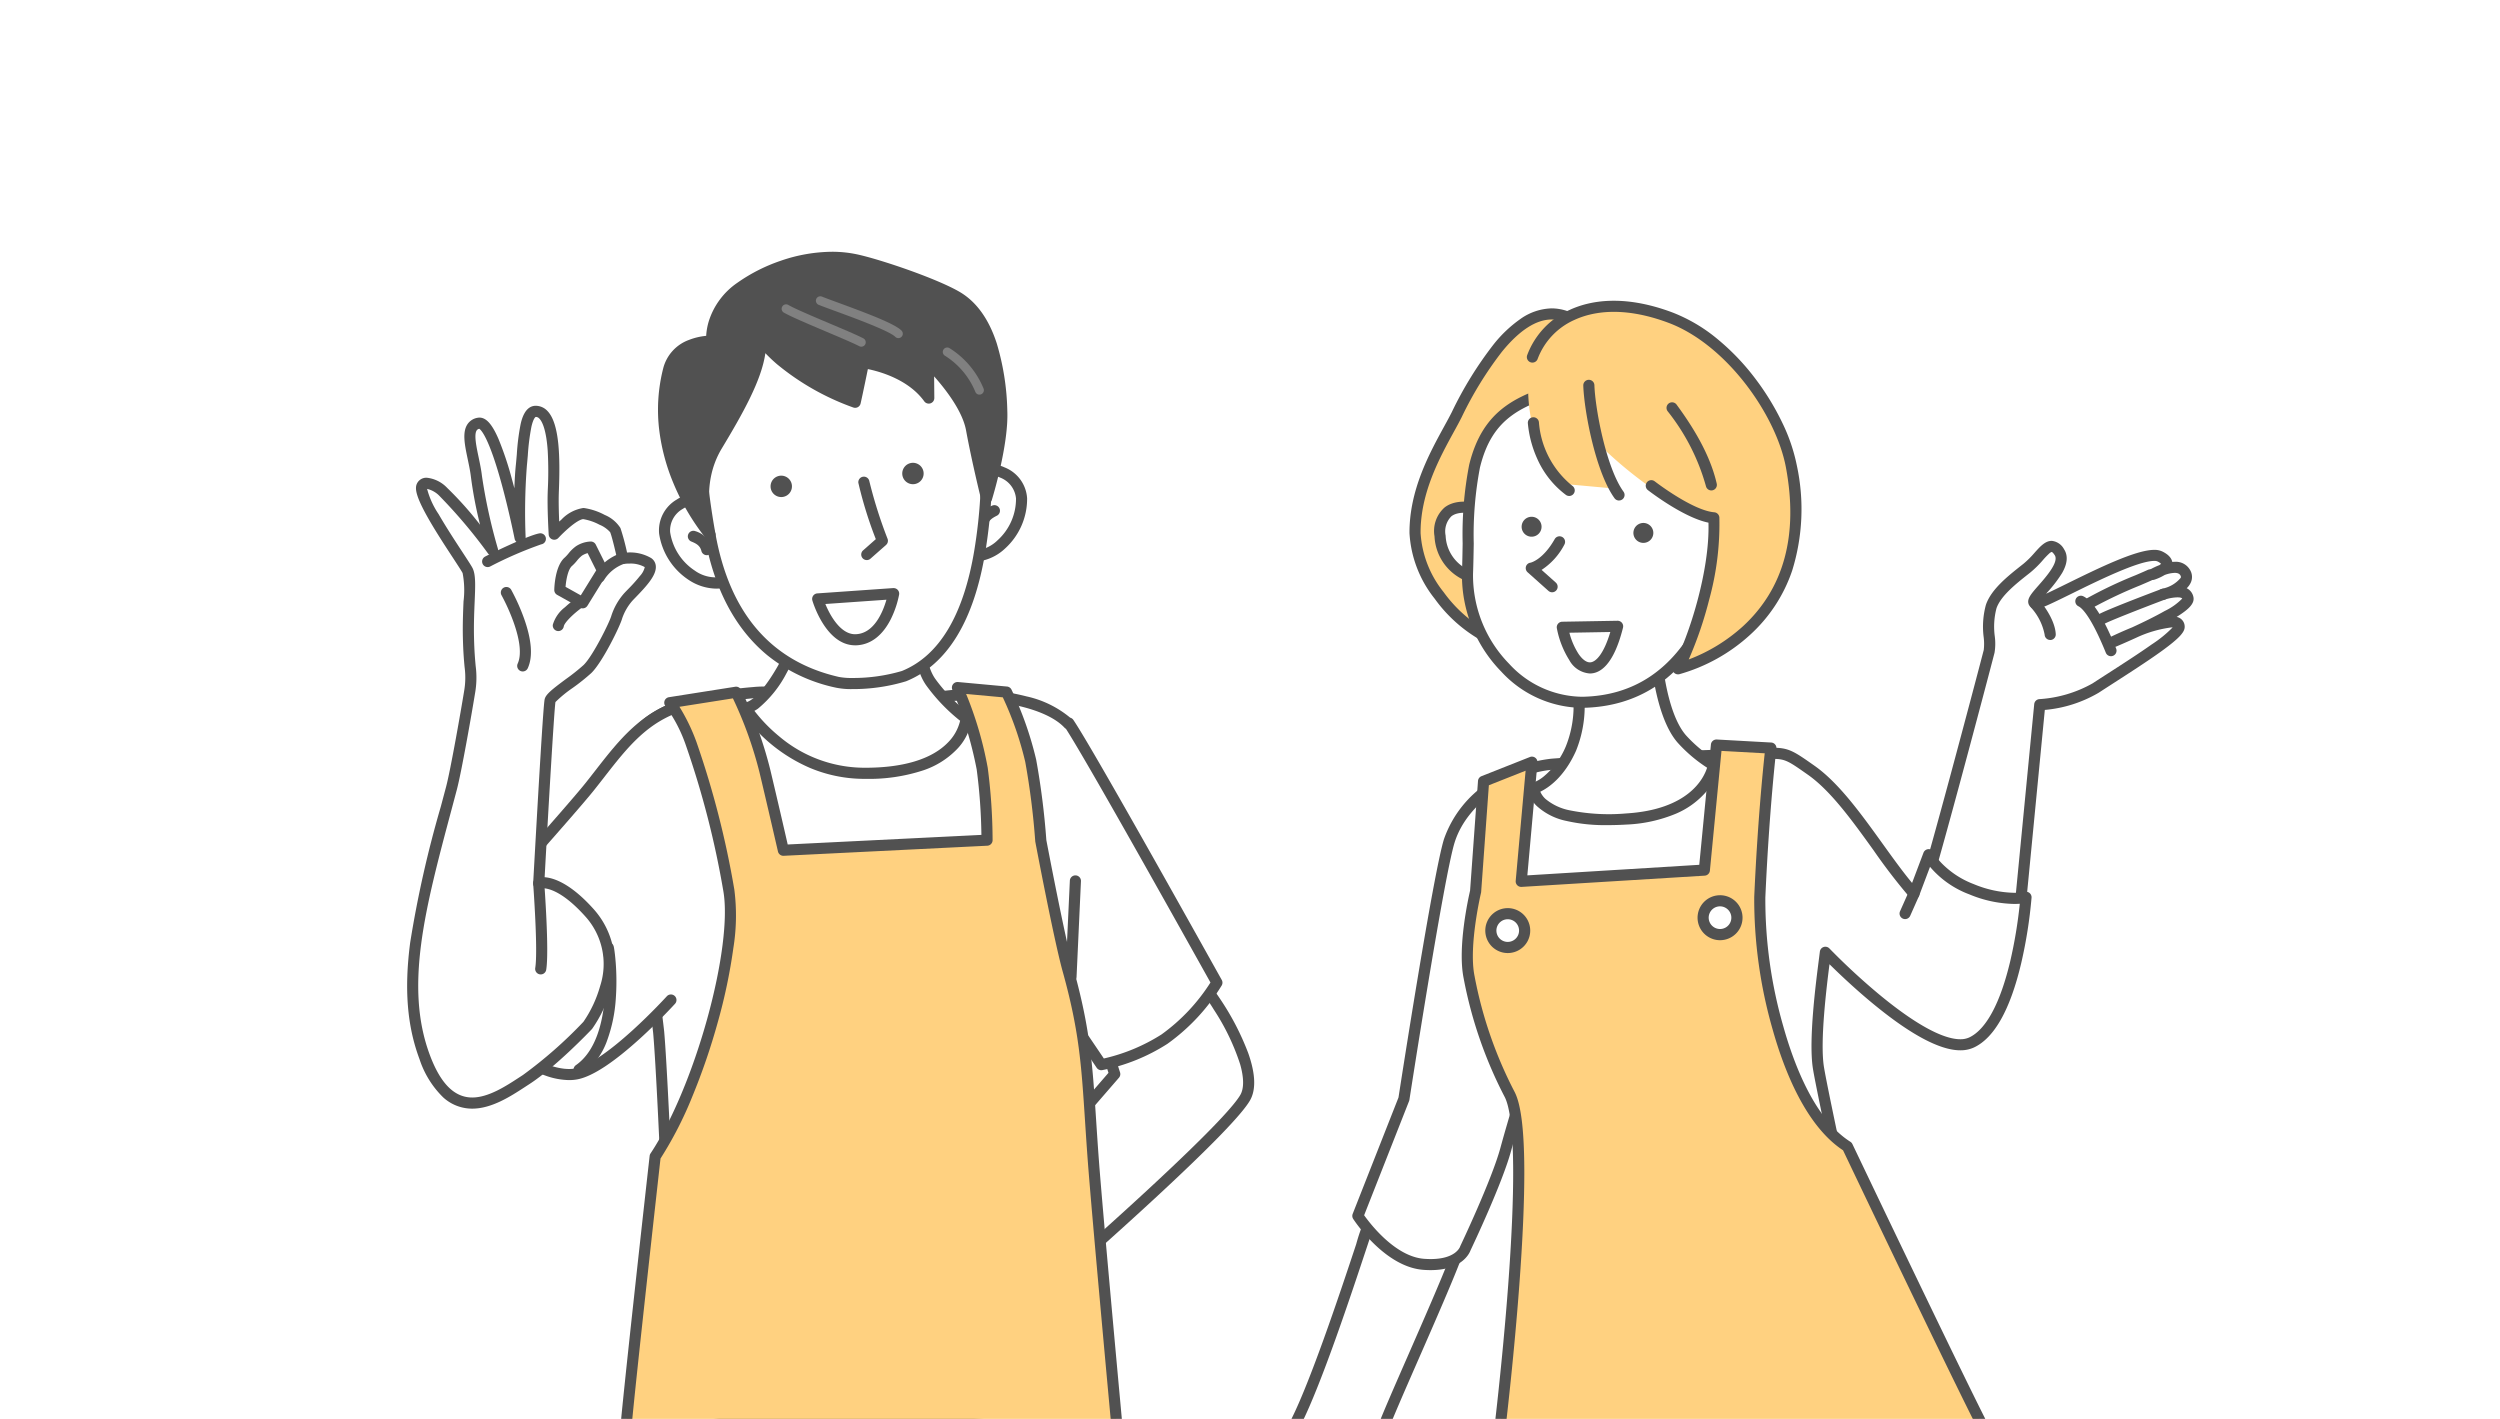 <svg xmlns="http://www.w3.org/2000/svg" xmlns:xlink="http://www.w3.org/1999/xlink" width="347" height="197" viewBox="0 0 347 197">
  <defs>
    <clipPath id="clip-path">
      <rect id="Rectangle_18970" data-name="Rectangle 18970" width="126.485" height="167.936" fill="none"/>
    </clipPath>
    <clipPath id="clip-path-2">
      <rect id="Rectangle_18971" data-name="Rectangle 18971" width="130.414" height="167.936" fill="none"/>
    </clipPath>
  </defs>
  <g id="Group_106088" data-name="Group 106088" transform="translate(-886 -4974)">
    <rect id="Rectangle_14642" data-name="Rectangle 14642" width="347" height="197" transform="translate(886 4974)" fill="#fff"/>
    <g id="アートワーク_625" data-name="アートワーク 625" transform="translate(1064.825 5086.968)">
      <g id="Group_104411" data-name="Group 104411" transform="translate(-128.175 -83.968)">
        <g id="Group_104406" data-name="Group 104406">
          <g id="Group_104405" data-name="Group 104405" clip-path="url(#clip-path)">
            <g id="Group_104404" data-name="Group 104404" transform="translate(6.633 6.716)">
              <path id="Path_476770" data-name="Path 476770" d="M592.816,647.662c1.4.56,9.816,12.567,7.3,17.046s-24.184,23.445-24.184,23.445l-4.2-14.834,10.263-11.849-1.866-5.784Z" transform="translate(-484.549 -548.103)" fill="#fff"/>
              <path id="Path_476770_-_Outline" data-name="Path 476770 - Outline" d="M592.816,646.89a.771.771,0,0,1,.286.055c1.01.4,2.967,3.265,3.543,4.132a36.541,36.541,0,0,1,3.882,7.5c1,2.843,1.089,5.034.258,6.512-1.084,1.927-5.52,6.5-13.185,13.59-5.673,5.248-11.109,10.01-11.163,10.057a.772.772,0,0,1-1.251-.37l-4.2-14.834a.772.772,0,0,1,.159-.715l9.978-11.52-1.732-5.371a.771.771,0,0,1,.322-.889L592.4,647.01A.771.771,0,0,1,592.816,646.89Zm-16.478,39.875c1.787-1.578,5.934-5.262,10.217-9.224,9.4-8.694,12.195-11.983,12.886-13.212.5-.893.488-2.35-.04-4.216a31.474,31.474,0,0,0-3.653-7.588,24.441,24.441,0,0,0-2.965-3.93l-11.737,7.422,1.682,5.215a.771.771,0,0,1-.151.742l-9.99,11.534Z" transform="translate(-484.549 -548.103)" fill="#515151"/>
              <path id="Union_28" data-name="Union 28" d="M6.477,98.411c.452-.9-1.314-43.731-1.977-51.175C2.54,29.743-2.292,10.456,1.28,5.952S12.007.673,17.654.074c4.338-.46,9,1.373,13.155,1.4,7.5.048,8.957-.42,14.274-.98,4.96-.522,13.214.589,16.317,3.93l.02-.129C63.915,7.957,77.5,32.308,81.983,40.332a27.3,27.3,0,0,1-7.277,7.837,25.69,25.69,0,0,1-8.77,3.545l-2.359-3.488c.259,19.972.536,50.271.536,50.271s-17.839,2.245-35.277,2.742c-.522.015-1.057.022-1.6.022C18.081,101.261,6.05,99.264,6.477,98.411Z" transform="translate(29.644 60.346)" fill="#fff"/>
              <path id="Union_28_-_Outline" data-name="Union 28 - Outline" d="M27.232,102.033a101.485,101.485,0,0,1-13.56-1.038c-2.016-.287-3.784-.6-5.116-.911-2.169-.5-2.527-.834-2.725-1.155a.885.885,0,0,1-.09-.754c.311-2.231-1.287-42.745-2.009-50.862-.583-5.2-1.413-10.517-2.216-15.658C.581,25.674-.3,20.024-.633,15.49-1.019,10.19-.616,7.1.676,5.472c1.692-2.134,4.245-3.66,7.8-4.666a54.837,54.837,0,0,1,9.094-1.5,14.694,14.694,0,0,1,1.542-.078,34.489,34.489,0,0,1,6.2.766,32.091,32.091,0,0,0,5.5.708A70.224,70.224,0,0,0,41.786.1C42.712-.015,43.761-.143,45-.273A25.02,25.02,0,0,1,47.6-.4a32.149,32.149,0,0,1,7.943.994,14.281,14.281,0,0,1,6.07,2.956.771.771,0,0,1,.442.312c2.5,3.674,16.08,28,20.542,35.993l.057.1a.772.772,0,0,1-.01.769,27.794,27.794,0,0,1-7.52,8.09,26.254,26.254,0,0,1-9.065,3.66.772.772,0,0,1-.766-.329l-.916-1.354c.246,19.688.5,47.408.5,47.7a.772.772,0,0,1-.675.773c-.179.022-18.076,2.255-35.352,2.747C28.338,102.025,27.791,102.033,27.232,102.033ZM7.289,98.122a38.823,38.823,0,0,0,7.05,1.408,99.85,99.85,0,0,0,12.892.96c.545,0,1.077-.007,1.581-.022,15.3-.436,31.092-2.243,34.521-2.653-.043-4.633-.295-31.5-.529-49.579a.772.772,0,0,1,1.411-.442l2.071,3.062a25.429,25.429,0,0,0,8-3.333,26.125,26.125,0,0,0,6.8-7.213C76.609,32.288,63.995,9.7,61.027,5.1a.77.77,0,0,1-.192-.15C58.406,2.334,52.273,1.143,47.6,1.143a23.474,23.474,0,0,0-2.439.119c-1.229.129-2.271.256-3.191.368A71.432,71.432,0,0,1,30.8,2.245a33.7,33.7,0,0,1-5.767-.733,33.354,33.354,0,0,0-5.923-.74,13.146,13.146,0,0,0-1.38.07C12.182,1.43,5.27,2.164,1.885,6.431.88,7.7.56,10.625.906,15.377c.326,4.471,1.2,10.09,2.134,16.04.806,5.16,1.64,10.5,2.226,15.733l0,.017c.346,3.878.971,17.061,1.409,28.078.246,6.166.439,11.783.546,15.815C7.342,95.588,7.339,97.364,7.289,98.122Z" transform="translate(29.644 60.346)" fill="#515151"/>
              <path id="Path_476773" data-name="Path 476773" d="M109.861,419.379c-6.24,1.82-9.236,6.578-13.155,11.476-2.479,3.1-15.277,17.435-15.277,17.435s-4.936,7.574-2.076,12.514,11.056,10.776,15.674,9.8,13.015-10.216,13.015-10.216" transform="translate(-72.219 -357.279)" fill="#fff"/>
              <path id="Path_476773_-_Outline" data-name="Path 476773 - Outline" d="M93.928,471.48a10.045,10.045,0,0,1-3.14-.571,20.76,20.76,0,0,1-4.68-2.342,24.075,24.075,0,0,1-7.423-7.377,8.067,8.067,0,0,1-.985-4.459,15.131,15.131,0,0,1,.89-4.291,23.223,23.223,0,0,1,2.193-4.571.771.771,0,0,1,.071-.093c.128-.143,12.812-14.355,15.25-17.4.5-.624.989-1.253,1.463-1.862,3.29-4.225,6.4-8.216,12.078-9.873a.772.772,0,1,1,.432,1.481c-5.2,1.517-8.024,5.142-11.293,9.339-.477.613-.97,1.246-1.476,1.878-2.418,3.022-14.321,16.365-15.262,17.42-.39.621-4.5,7.379-2.026,11.66a22.817,22.817,0,0,0,6.933,6.859c3.113,2.039,6,2.975,7.914,2.569,1.755-.372,4.48-2.2,7.881-5.292,2.619-2.379,4.7-4.666,4.724-4.689a.772.772,0,1,1,1.142,1.038c-.021.023-2.155,2.365-4.828,4.793-3.654,3.32-6.547,5.224-8.6,5.659A6.062,6.062,0,0,1,93.928,471.48Z" transform="translate(-72.219 -357.279)" fill="#515151"/>
              <path id="Path_476774" data-name="Path 476774" d="M347.453,298.273s-3.3,11.847.1,16.715a24.393,24.393,0,0,0,4.923,5.05s-.418,7.74-14.259,7.624c-10.8-.091-16.374-9.1-16.374-9.1s1.815.359,5.038-5.178c3.809-6.542,2.519-14.135,2.519-14.135" transform="translate(-275.665 -256.046)" fill="#fff"/>
              <path id="Path_476774_-_Outline" data-name="Path 476774 - Outline" d="M338.52,328.435h-.31a19.464,19.464,0,0,1-7.408-1.52,22.356,22.356,0,0,1-9.616-7.942.772.772,0,0,1,.735-1.173c.128-.013,1.653-.266,4.292-4.8,3.626-6.228,2.438-13.544,2.425-13.617a.772.772,0,1,1,1.521-.258,23.353,23.353,0,0,1,.178,4.787,22.385,22.385,0,0,1-2.791,9.865,15.718,15.718,0,0,1-3.951,4.908,4.771,4.771,0,0,1-.5.311,21.684,21.684,0,0,0,3.419,3.524,18.345,18.345,0,0,0,11.711,4.371c5.376.045,9.413-1.147,11.677-3.449a6.357,6.357,0,0,0,1.745-3.069,24.946,24.946,0,0,1-4.726-4.943c-3.566-5.107-.349-16.866-.21-17.364a.772.772,0,0,1,1.487.414h0a46.235,46.235,0,0,0-1.2,6.432c-.5,4.472-.086,7.8,1.193,9.635a23.711,23.711,0,0,0,4.746,4.869.772.772,0,0,1,.315.664,7.415,7.415,0,0,1-2.152,4.347,11.581,11.581,0,0,1-4.551,2.82A24.053,24.053,0,0,1,338.52,328.435Z" transform="translate(-275.665 -256.046)" fill="#515151"/>
              <path id="Path_476775" data-name="Path 476775" d="M266.35,404.881a55.191,55.191,0,0,1,3.433,11.251,77.3,77.3,0,0,1,.667,9.927l-28.269,1.4s-1.537-6.685-2.547-10.919a54.879,54.879,0,0,0-4.015-11.011l-9.2,1.451a20.732,20.732,0,0,1,2.985,5.738,126.151,126.151,0,0,1,5.214,20.329c1.384,8.084-3.991,27.579-10.232,36.925,0,0-3.94,35.18-4.144,38.741l68.452.988s-2.915-31.448-3.5-39.325c-.84-11.336-.7-16.234-3.5-26.31-1.217-4.381-3.779-17.913-3.779-17.913a104.712,104.712,0,0,0-1.4-11.1,47.6,47.6,0,0,0-3.366-9.543Z" transform="translate(-190.731 -345.16)" fill="#ffd180"/>
              <path id="Path_476775_-_Outline" data-name="Path 476775 - Outline" d="M266.35,404.109q.035,0,.071,0l6.8.626a.771.771,0,0,1,.623.432,47.79,47.79,0,0,1,3.428,9.73,105.8,105.8,0,0,1,1.409,11.153c.163.856,2.6,13.63,3.755,17.806,2.325,8.371,2.636,13.121,3.15,20.991.111,1.7.227,3.467.375,5.469.576,7.78,3.468,39,3.5,39.311a.772.772,0,0,1-.779.843l-68.453-.988a.772.772,0,0,1-.759-.816c.2-3.542,3.987-37.346,4.148-38.783a.772.772,0,0,1,.125-.343c2.883-4.317,5.826-11.312,7.873-18.712,2.035-7.358,2.872-13.957,2.239-17.654a125.055,125.055,0,0,0-5.176-20.189,20.446,20.446,0,0,0-2.852-5.51.772.772,0,0,1,.469-1.26l9.2-1.451a.772.772,0,0,1,.806.409,55.1,55.1,0,0,1,4.079,11.185c.819,3.431,2,8.528,2.4,10.3l26.886-1.331a76.669,76.669,0,0,0-.655-9.086,54.7,54.7,0,0,0-3.378-11.055.772.772,0,0,1,.709-1.076Zm6.288,2.125-5.092-.469a50.851,50.851,0,0,1,3,10.259,78.843,78.843,0,0,1,.674,10.04.772.772,0,0,1-.733.765l-28.269,1.4a.771.771,0,0,1-.79-.6c-.015-.067-1.548-6.731-2.546-10.912a54.957,54.957,0,0,0-3.706-10.34l-7.42,1.17a26.51,26.51,0,0,1,2.365,4.9,126.745,126.745,0,0,1,5.252,20.469,28.348,28.348,0,0,1-.132,8.1,76.6,76.6,0,0,1-2.141,10.229,90.5,90.5,0,0,1-3.58,10.451,52.042,52.042,0,0,1-4.393,8.55c-.292,2.612-3.541,31.69-4.059,37.711l66.774.963c-.471-5.1-2.9-31.419-3.421-38.484-.149-2.009-.269-3.854-.376-5.482-.508-7.771-.814-12.461-3.1-20.678-1.212-4.362-3.688-17.422-3.793-17.976a.773.773,0,0,1-.012-.091,104.667,104.667,0,0,0-1.386-11.005A45.622,45.622,0,0,0,272.638,406.235Z" transform="translate(-190.731 -345.16)" fill="#515151"/>
              <path id="Path_476779" data-name="Path 476779" d="M176.216,622.226" transform="translate(-153.934 -526.841)" fill="#ccc"/>
              <path id="Path_476779_-_Outline" data-name="Path 476779 - Outline" transform="translate(-153.934 -526.841)" fill="#515151"/>
              <path id="Path_476780" data-name="Path 476780" d="M503.453,232.807c3.405.426,7.292-3.357,7.236-8.009-.035-2.914-4.129-5.319-6.543-3.007a15.093,15.093,0,0,0-2.242,2.768" transform="translate(-426.179 -191.34)" fill="#fff"/>
              <path id="Path_476780_-_Outline" data-name="Path 476780 - Outline" d="M503.977,233.61a4.986,4.986,0,0,1-.619-.038.772.772,0,0,1,.192-1.531,4.982,4.982,0,0,0,3.814-1.431,7.761,7.761,0,0,0,2.554-5.8,3.437,3.437,0,0,0-2.211-2.9,2.743,2.743,0,0,0-3.027.444,14.463,14.463,0,0,0-2.1,2.582.772.772,0,1,1-1.352-.744,15.838,15.838,0,0,1,2.384-2.953,4.225,4.225,0,0,1,4.691-.752,4.944,4.944,0,0,1,3.157,4.307,9.324,9.324,0,0,1-3.069,6.972A6.761,6.761,0,0,1,503.977,233.61Z" transform="translate(-426.179 -191.34)" fill="#515151"/>
              <path id="Path_476781" data-name="Path 476781" d="M523.654,255.3a2.7,2.7,0,0,0-1.727,2" transform="translate(-442.917 -220.127)" fill="#fff"/>
              <path id="Path_476781_-_Outline" data-name="Path 476781 - Outline" d="M521.928,258.072a.772.772,0,0,1-.762-.9,3.441,3.441,0,0,1,2.141-2.562.772.772,0,0,1,.7,1.377c-.668.338-1.188.658-1.314,1.433A.772.772,0,0,1,521.928,258.072Z" transform="translate(-442.917 -220.127)" fill="#515151"/>
              <path id="Path_476782" data-name="Path 476782" d="M261.724,257.485c-3.3.944-7.721-2.2-8.379-6.8-.413-2.884,3.264-5.89,6-3.975a15.1,15.1,0,0,1,2.64,2.391" transform="translate(-218.379 -212.436)" fill="#fff"/>
              <path id="Path_476782_-_Outline" data-name="Path 476782 - Outline" d="M260.5,258.423a7.1,7.1,0,0,1-3.818-1.213,9.324,9.324,0,0,1-4.1-6.419,4.945,4.945,0,0,1,2.459-4.74,4.225,4.225,0,0,1,4.751.023,15.841,15.841,0,0,1,2.809,2.552.772.772,0,0,1-1.222.942,14.464,14.464,0,0,0-2.471-2.23,2.743,2.743,0,0,0-3.059.026,3.437,3.437,0,0,0-1.74,3.207,7.76,7.76,0,0,0,3.414,5.342,4.983,4.983,0,0,0,3.989.829.772.772,0,0,1,.424,1.484A5.212,5.212,0,0,1,260.5,258.423Z" transform="translate(-218.379 -212.436)" fill="#515151"/>
              <path id="Path_476783" data-name="Path 476783" d="M277.7,276.9a2.7,2.7,0,0,1,1.883,1.851" transform="translate(-238.766 -238.182)" fill="#fff"/>
              <path id="Path_476783_-_Outline" data-name="Path 476783 - Outline" d="M279.584,279.526a.772.772,0,0,1-.748-.587c-.188-.763-.733-1.039-1.426-1.322a.772.772,0,0,1,.582-1.429,3.439,3.439,0,0,1,2.341,2.381.772.772,0,0,1-.75.957Z" transform="translate(-238.766 -238.182)" fill="#515151"/>
              <path id="Path_476784" data-name="Path 476784" d="M283.452,93.085c-.489,4.636.106,10.612,1.239,16.966,2.979,16.7,13.738,19.589,17.691,20.5a23.446,23.446,0,0,0,9.24-.857c6.031-2.441,9.166-9.116,10.529-17.385.894-5.422,1.721-14.543-.614-20.412s-10.209-20.687-24.014-11.262C289.428,86.159,284.335,84.708,283.452,93.085Z" transform="translate(-243.429 -71.56)" fill="#fff"/>
              <path id="Path_476784_-_Outline" data-name="Path 476784 - Outline" d="M306.141,76.8h0a12.1,12.1,0,0,1,6.138,1.708,18.269,18.269,0,0,1,4.672,4.033,33.97,33.97,0,0,1,5.3,9.067c2.611,6.564,1.331,16.748.659,20.823-1.585,9.614-5.287,15.661-11,17.974a25.308,25.308,0,0,1-7.468,1.085,10.444,10.444,0,0,1-2.235-.191,22.57,22.57,0,0,1-9.528-4.484c-4.5-3.7-7.44-9.292-8.75-16.63-1.294-7.25-1.7-12.87-1.247-17.182.3-2.858,1.078-4.784,2.518-6.244a16.9,16.9,0,0,1,5.145-3.1,42.76,42.76,0,0,0,6.741-3.67A16.191,16.191,0,0,1,306.141,76.8Zm-1.7,53.148a23.984,23.984,0,0,0,6.889-.972c5.182-2.1,8.566-7.748,10.058-16.8.651-3.947,1.9-13.8-.57-20-1.291-3.246-6.166-13.835-14.68-13.836h0a14.7,14.7,0,0,0-8.182,2.925,44.671,44.671,0,0,1-6.967,3.8c-4.011,1.844-6.221,2.86-6.773,8.1-.433,4.108-.019,9.743,1.232,16.749,1.969,11.038,7.724,17.727,17.1,19.881A9.134,9.134,0,0,0,304.444,129.948Z" transform="translate(-243.429 -71.56)" fill="#515151"/>
              <path id="Path_476785" data-name="Path 476785" d="M393.549,325.431s-1.073,6.233-5.211,6.4c-3.621.147-5.329-5.662-5.329-5.662Z" transform="translate(-326.794 -278.747)" fill="#fff"/>
              <path id="Path_476785_-_Outline" data-name="Path 476785 - Outline" d="M393.549,324.659a.772.772,0,0,1,.76.9,13.508,13.508,0,0,1-1.123,3.35c-1.161,2.334-2.826,3.61-4.817,3.691-.055,0-.111,0-.166,0-4.06,0-5.86-5.965-5.935-6.219a.772.772,0,0,1,.686-.987l10.54-.738Zm-5.346,6.4.1,0c2.569-.1,3.783-3.171,4.246-4.787l-8.478.594C384.758,328.545,386.21,331.063,388.2,331.063Z" transform="translate(-326.794 -278.747)" fill="#515151"/>
              <path id="Path_476786" data-name="Path 476786" d="M422.446,241.05l2.164-1.908a63.719,63.719,0,0,1-2.572-8.159" transform="translate(-359.419 -199.796)" fill="#fff"/>
              <path id="Path_476786_-_Outline" data-name="Path 476786 - Outline" d="M422.446,241.821a.772.772,0,0,1-.511-1.35l1.765-1.557a56.374,56.374,0,0,1-2.426-7.823.772.772,0,0,1,1.527-.22,63.6,63.6,0,0,0,2.529,7.995.772.772,0,0,1-.211.853l-2.164,1.908A.769.769,0,0,1,422.446,241.821Z" transform="translate(-359.419 -199.796)" fill="#515151"/>
              <path id="Path_476787" data-name="Path 476787" d="M457.374,215.662a1.484,1.484,0,1,1-1.943-.793A1.484,1.484,0,0,1,457.374,215.662Z" transform="translate(-386.572 -186.23)" fill="#515151"/>
              <path id="Path_476788" data-name="Path 476788" d="M346,226.532a1.484,1.484,0,1,1-1.943-.793A1.484,1.484,0,0,1,346,226.532Z" transform="translate(-293.476 -195.316)" fill="#515151"/>
              <path id="Path_476789" data-name="Path 476789" d="M295.391,64.792c.838,4.529,2.094,9.574,2.094,9.574s2.3-7.451,2.111-12.065c-.251-6.192-1.529-13.122-6.2-15.883-2.923-1.729-10.661-4.42-14.087-5.154-5.57-1.192-11.982.966-15.974,3.827-4.463,3.2-4,7.471-4,7.471s-4.938-.143-6,3.984c-3.265,12.738,6.11,23.241,5.745,22.874,0,0-2.559-6.476.984-12.362,3.328-5.529,6.436-11.073,5.994-14.916,0,0,3.178,5.139,13.181,8.9,0,0,.478-2.13,1.154-5.493,0,0,6.05.732,9.058,4.906l-.044-4.96S294.592,60.468,295.391,64.792Z" transform="translate(-217.828 -40.93)" fill="#515151"/>
              <path id="Path_476789_-_Outline" data-name="Path 476789 - Outline" d="M259.1,80.2a.8.8,0,0,1-.656-.359l-.009-.012a31.939,31.939,0,0,1-4.4-7.5,27.977,27.977,0,0,1-1.967-7.25,23.281,23.281,0,0,1,.525-8.722,5.7,5.7,0,0,1,3.589-3.965,8.792,8.792,0,0,1,2.38-.563,8.723,8.723,0,0,1,.361-2.023,10.182,10.182,0,0,1,3.963-5.34,23.6,23.6,0,0,1,6-3.05,22.273,22.273,0,0,1,7.133-1.257,16.521,16.521,0,0,1,3.449.352c3.3.706,11.188,3.392,14.319,5.244,2.284,1.351,4,3.732,5.094,7.078a34.956,34.956,0,0,1,1.48,9.437c.19,4.692-2.049,12.014-2.145,12.324a.772.772,0,0,1-1.486-.041c-.013-.051-1.272-5.121-2.1-9.62-.5-2.7-2.89-5.746-4.428-7.478l.027,3a.772.772,0,0,1-1.4.458c-2.2-3.046-6.209-4.141-7.824-4.469-.592,2.911-1,4.754-1.009,4.774a.772.772,0,0,1-1.025.553,35.154,35.154,0,0,1-10.573-6,21.633,21.633,0,0,1-1.62-1.535c-.53,3.775-3.153,8.412-6.049,13.224-3.136,5.21-1.2,10.942-.95,11.618a.771.771,0,0,1-.678,1.127Zm.18-26.868c-.442,0-4.34.1-5.188,3.4-2.026,7.906,1.026,15.007,3.414,19.012q-.02-.2-.036-.416a14.627,14.627,0,0,1,1.942-8.673c3.207-5.327,6.3-10.829,5.888-14.43a.772.772,0,0,1,1.423-.494,14.789,14.789,0,0,0,2.755,2.919A33.064,33.064,0,0,0,278.688,60c.2-.925.543-2.535.958-4.6a.771.771,0,0,1,.849-.614,17.154,17.154,0,0,1,3.578.931,14.152,14.152,0,0,1,4.6,2.714l-.026-2.926a.772.772,0,0,1,1.306-.563c.219.21,5.364,5.2,6.2,9.711.425,2.3.964,4.751,1.387,6.591a36.219,36.219,0,0,0,1.289-8.91,33.944,33.944,0,0,0-1.4-9.019c-.976-2.98-2.461-5.076-4.413-6.231-2.756-1.63-10.385-4.32-13.856-5.063a14.975,14.975,0,0,0-3.126-.318,22.219,22.219,0,0,0-12.237,4.018,8.628,8.628,0,0,0-3.363,4.461,6.468,6.468,0,0,0-.319,2.3.769.769,0,0,1-.79.851Z" transform="translate(-217.828 -40.93)" fill="#515151"/>
              <g id="Group_104403" data-name="Group 104403" transform="translate(0 21.378)">
                <g id="Group_104402" data-name="Group 104402">
                  <path id="Path_476790" data-name="Path 476790" d="M59.493,211.331c.232-.8,3.735-2.946,5.183-4.351s3.836-6.313,4.07-7.216A8.052,8.052,0,0,1,70.329,197c1.022-1.107,4.058-3.89,2.755-4.788a5.859,5.859,0,0,0-3.515-.581s-.673-3.07-1.023-3.93-3.022-2.164-4.374-2.294-4.1,2.855-4.1,2.855-.212-3.473-.138-5.71c.078-2.389.6-11.292-2.417-11.339-1.613-.025-1.707,4.444-2.012,7.449a84.181,84.181,0,0,0-.177,10.1s-3.265-16.4-5.765-15.895c-2.3.461-.659,4.233-.3,7.4a75.47,75.47,0,0,0,2.237,10.232,71.627,71.627,0,0,0-6.817-8.075c-1.606-1.449-2.754-1.432-3-.818-.647,1.637,5.746,10.508,6.349,11.725s.009,4.64.119,9.362.594,4.818.149,7.555-1.877,10.909-2.506,13.281c-3.971,14.982-7.611,26.942-3.711,37.342s10.4,5.46,14.04,3.12,8.58-7.54,8.58-7.54,6.494-8.685.2-15.682c-4.489-4.988-7-4.058-7-4.058S59.261,212.133,59.493,211.331Z" transform="translate(-40.422 -171.214)" fill="#fff"/>
                  <path id="Path_476790_-_Outline" data-name="Path 476790 - Outline" d="M57.5,170.443h.025a2.242,2.242,0,0,1,1.614.736c1.686,1.778,1.744,6.522,1.579,10.929-.007.176-.013.334-.017.471-.039,1.189.005,2.754.053,3.933.1-.087.2-.174.3-.262a5.3,5.3,0,0,1,3.026-1.616c.055,0,.11,0,.163.008a8.764,8.764,0,0,1,2.839.954,4.72,4.72,0,0,1,2.175,1.817,32.376,32.376,0,0,1,.915,3.4,5.788,5.788,0,0,1,3.346.766,1.457,1.457,0,0,1,.646,1.083c.123,1.245-1.185,2.707-2.778,4.349-.194.2-.362.373-.492.515a7.326,7.326,0,0,0-1.4,2.434c-.258,1-2.721,6.065-4.279,7.576a28.5,28.5,0,0,1-2.594,2.072,17.031,17.031,0,0,0-2.386,1.958c-.189,1.26-.98,14.828-1.5,24.312,1.241.091,3.573.839,6.752,4.372a11.444,11.444,0,0,1,2.434,11.185,17.9,17.9,0,0,1-2.586,5.475.777.777,0,0,1-.059.069c-.2.215-5.047,5.295-8.723,7.658-.184.118-.375.243-.573.373C54.043,266.271,51.4,268,48.684,268a5.956,5.956,0,0,1-4.021-1.555,13.087,13.087,0,0,1-3.293-5.307c-1.724-4.6-2.137-9.736-1.3-16.173A153.662,153.662,0,0,1,44.317,226.1q.366-1.371.74-2.777c.617-2.328,2.05-10.5,2.49-13.207a10.9,10.9,0,0,0,.076-3.415c-.08-.869-.189-2.058-.234-4s.029-3.7.088-5.114a12.588,12.588,0,0,0-.127-3.923c-.131-.265-.675-1.094-1.3-2.055-1.011-1.543-2.4-3.656-3.465-5.535-1.809-3.179-1.84-4.167-1.605-4.761a1.439,1.439,0,0,1,1.411-.882,4.561,4.561,0,0,1,2.82,1.412,47.461,47.461,0,0,1,4.561,5.112,57.434,57.434,0,0,1-1.265-6.608c-.091-.792-.27-1.643-.443-2.466-.422-2.009-.787-3.745-.044-4.872a2.094,2.094,0,0,1,1.4-.9,1.35,1.35,0,0,1,.265-.026c.941,0,1.755.91,2.639,2.95a44.617,44.617,0,0,1,1.862,5.568c.12.432.236.865.348,1.293.039-1.117.1-2.253.212-3.31.045-.444.085-.917.128-1.418A31.479,31.479,0,0,1,55.4,173C55.544,172.366,55.99,170.443,57.5,170.443Zm2.568,18.592a.772.772,0,0,1-.77-.725c-.009-.143-.213-3.535-.139-5.782,0-.139.011-.3.017-.478a51.436,51.436,0,0,0-.014-5.364c-.21-3.041-.806-4.09-1.142-4.445a.686.686,0,0,0-.518-.255h0s-.312.1-.6,1.36a30.5,30.5,0,0,0-.5,3.951c-.043.507-.084.987-.13,1.444a83.9,83.9,0,0,0-.174,9.986.772.772,0,0,1-1.527.186c-.007-.037-.755-3.773-1.789-7.561-1.833-6.717-2.934-7.609-3.121-7.716a.541.541,0,0,0-.36.227c-.389.59-.041,2.245.266,3.705.18.858.367,1.745.466,2.607a75.125,75.125,0,0,0,2.211,10.1.772.772,0,0,1-1.363.674,71.313,71.313,0,0,0-6.711-7.958,3.452,3.452,0,0,0-1.75-1.013,11.441,11.441,0,0,0,1.6,3.511c1.031,1.793,2.351,3.807,3.315,5.278.8,1.227,1.232,1.883,1.4,2.216.445.9.382,2.4.286,4.674-.062,1.46-.132,3.115-.087,5.013s.146,3,.228,3.894a12.383,12.383,0,0,1-.089,3.8c-.459,2.824-1.882,10.942-2.522,13.355q-.373,1.407-.74,2.779c-3.667,13.731-6.564,24.576-2.994,34.094,1.479,3.944,3.4,5.861,5.87,5.861,2.253,0,4.678-1.584,6.448-2.74.2-.131.4-.258.583-.379a61.018,61.018,0,0,0,8.4-7.387,16.723,16.723,0,0,0,2.322-4.97,9.837,9.837,0,0,0-2.1-9.7c-3.145-3.494-5.16-3.871-5.88-3.871a1.347,1.347,0,0,0-.288.026.726.726,0,0,1-.716-.081.769.769,0,0,1-.309-.69c0-.061.342-6.216.7-12.39.738-12.574.852-12.968.907-13.157.188-.65,1-1.3,2.948-2.749a27.693,27.693,0,0,0,2.439-1.941c1.3-1.259,3.644-6.023,3.86-6.855a8.813,8.813,0,0,1,1.763-3.093c.144-.156.318-.335.519-.543a22.668,22.668,0,0,0,1.677-1.866,2.7,2.7,0,0,0,.673-1.231,3.981,3.981,0,0,0-2.146-.489,6.512,6.512,0,0,0-.809.047.773.773,0,0,1-.862-.6c-.183-.836-.717-3.149-.984-3.8a4.025,4.025,0,0,0-1.49-1.046,7.4,7.4,0,0,0-2.244-.771c-.032,0-.552-.031-2.023,1.233a19.411,19.411,0,0,0-1.434,1.376A.772.772,0,0,1,60.073,189.035Z" transform="translate(-40.422 -171.214)" fill="#515151"/>
                  <path id="Path_476791" data-name="Path 476791" d="M164.88,291.989s.05-2.965,1.2-3.935a17.933,17.933,0,0,1,1.452-1.484,3.2,3.2,0,0,1,1.646-.539l1.633,3.272-2.756,4.463Z" transform="translate(-144.458 -267.19)" fill="#fff"/>
                  <path id="Path_476791_-_Outline" data-name="Path 476791 - Outline" d="M168.054,294.537a.769.769,0,0,1-.376-.1l-3.174-1.776a.772.772,0,0,1-.395-.686c.006-.339.1-3.349,1.473-4.512a5.519,5.519,0,0,0,.488-.527,5.228,5.228,0,0,1,1.044-1.016,4,4,0,0,1,2.055-.662h.027a.781.781,0,0,1,.672.427l1.633,3.272a.772.772,0,0,1-.034.75l-2.756,4.463A.771.771,0,0,1,168.054,294.537Zm-2.379-2.987,2.112,1.181,2.142-3.469-1.193-2.391a2.741,2.741,0,0,0-.786.347,4.451,4.451,0,0,0-.708.723,6.265,6.265,0,0,1-.663.7C166.012,289.121,165.75,290.594,165.674,291.55Z" transform="translate(-144.458 -267.19)" fill="#515151"/>
                  <path id="Path_476792" data-name="Path 476792" d="M198.326,298.23a6.15,6.15,0,0,1,3.236-2.584" transform="translate(-172.416 -275.228)" fill="#fff"/>
                  <path id="Path_476792_-_Outline" data-name="Path 476792 - Outline" d="M198.325,299a.771.771,0,0,1-.664-1.161,6.907,6.907,0,0,1,3.7-2.938.772.772,0,0,1,.4,1.489,5.406,5.406,0,0,0-2.773,2.232A.773.773,0,0,1,198.325,299Z" transform="translate(-172.416 -275.228)" fill="#515151"/>
                  <path id="Path_476793" data-name="Path 476793" d="M103.818,282.241c.517-.285,5.827-2.874,7.294-3.144" transform="translate(-93.415 -261.395)" fill="#fff"/>
                  <path id="Path_476793_-_Outline" data-name="Path 476793 - Outline" d="M103.819,283.012a.772.772,0,0,1-.373-1.447c.475-.262,5.909-2.929,7.527-3.227a.772.772,0,1,1,.279,1.518,54.083,54.083,0,0,0-7.061,3.061A.768.768,0,0,1,103.819,283.012Z" transform="translate(-93.415 -261.395)" fill="#515151"/>
                  <path id="Path_476794" data-name="Path 476794" d="M166.348,333.85s-2.549,1.844-2.742,3.042" transform="translate(-143.393 -307.163)" fill="#fff"/>
                  <path id="Path_476794_-_Outline" data-name="Path 476794 - Outline" d="M163.607,337.663a.772.772,0,0,1-.763-.894,4.769,4.769,0,0,1,1.681-2.415,16.538,16.538,0,0,1,1.37-1.13.772.772,0,0,1,.9,1.25h0c-1.106.8-2.348,2.013-2.432,2.539A.772.772,0,0,1,163.607,337.663Z" transform="translate(-143.393 -307.163)" fill="#515151"/>
                </g>
                <path id="Path_476795" data-name="Path 476795" d="M119.755,324.677s3.8,6.783,2.256,10.15" transform="translate(-106.737 -299.495)" fill="#fff"/>
                <path id="Path_476795_-_Outline" data-name="Path 476795 - Outline" d="M122.01,335.6a.772.772,0,0,1-.7-1.093c.545-1.19.346-3.181-.575-5.757a27.433,27.433,0,0,0-1.653-3.7.772.772,0,1,1,1.346-.754,28.608,28.608,0,0,1,1.759,3.929c1.074,3.005,1.251,5.333.525,6.919A.772.772,0,0,1,122.01,335.6Z" transform="translate(-106.737 -299.495)" fill="#515151"/>
              </g>
              <path id="Path_476796" data-name="Path 476796" d="M147.006,570.336s.7,9.376.28,11.9" transform="translate(-129.517 -483.466)" fill="#fff"/>
              <path id="Path_476796_-_Outline" data-name="Path 476796 - Outline" d="M147.287,583a.772.772,0,0,1-.762-.9c.4-2.4-.281-11.618-.288-11.711a.772.772,0,0,1,1.539-.115c.029.387.7,9.5.272,12.08A.772.772,0,0,1,147.287,583Z" transform="translate(-129.517 -483.466)" fill="#515151"/>
              <path id="Path_476797" data-name="Path 476797" d="M181.122,642.624a.772.772,0,0,1-.442-1.4c2.826-1.969,3.727-6.054,3.986-9.134a30.769,30.769,0,0,0-.217-6.918.772.772,0,0,1,1.392-.649c.07.115.112.184.209.9.044.324.107.858.161,1.565a33.765,33.765,0,0,1,.017,4.94,20.76,20.76,0,0,1-1.184,5.8,9.883,9.883,0,0,1-3.48,4.759A.768.768,0,0,1,181.122,642.624Z" transform="translate(-158.034 -529.092)" fill="#515151"/>
              <path id="Path_476798" data-name="Path 476798" d="M497.039,126.9a.614.614,0,0,1-.565-.372,10.743,10.743,0,0,0-4.219-5.026.614.614,0,0,1,.619-1.061,11.99,11.99,0,0,1,4.729,5.6.614.614,0,0,1-.564.856Z" transform="translate(-418.373 -107.84)" fill="gray"/>
              <path id="Path_476799" data-name="Path 476799" d="M396.12,82.861a.612.612,0,0,1-.438-.184c-.8-.815-5.716-2.619-8.357-3.588-.941-.345-1.753-.643-2.253-.844a.614.614,0,1,1,.458-1.139c.482.194,1.287.489,2.218.831,4.277,1.569,7.893,2.945,8.811,3.881a.614.614,0,0,1-.438,1.044Z" transform="translate(-328.709 -71.646)" fill="gray"/>
              <path id="Path_476800" data-name="Path 476800" d="M366.678,89.707a.611.611,0,0,1-.287-.072c-.759-.4-2.623-1.192-4.6-2.027-2.436-1.031-4.954-2.1-5.875-2.641a.614.614,0,0,1,.625-1.057c.85.5,3.442,1.6,5.729,2.567,2,.846,3.889,1.645,4.695,2.074a.614.614,0,0,1-.288,1.156Z" transform="translate(-304.409 -77.3)" fill="gray"/>
              <path id="Path_476801" data-name="Path 476801" d="M597.253,582.417h-.036a.772.772,0,0,1-.735-.806c0-.1.461-9.992.613-13.322a.772.772,0,0,1,1.542.07c-.152,3.331-.608,13.223-.613,13.323A.772.772,0,0,1,597.253,582.417Z" transform="translate(-505.882 -481.783)" fill="#515151"/>
            </g>
          </g>
        </g>
        <g id="Group_104410" data-name="Group 104410" transform="translate(125.936)">
          <g id="Group_104409" data-name="Group 104409" clip-path="url(#clip-path-2)">
            <g id="Group_104408" data-name="Group 104408" transform="translate(2.739 13.511)">
              <path id="Path_476802" data-name="Path 476802" d="M794.948,856.9c-.28.42-7.137,22.531-10.776,28.829,0,0,13.015.42,12.455.56s8.117-18.613,10.5-25.05Z" transform="translate(-784.172 -729.799)" fill="#fff"/>
              <path id="Path_476802_-_Outline" data-name="Path 476802 - Outline" d="M794.948,856.125a.77.77,0,0,1,.259.045l12.175,4.338a.771.771,0,0,1,.465.994c-1.16,3.138-3.8,9.178-6.137,14.508-1.867,4.266-3.97,9.068-4.3,10.153a.758.758,0,0,1,.008.095.782.782,0,0,1-.6.776.807.807,0,0,1-.49-.033c-1.152-.118-7.952-.367-12.177-.5a.772.772,0,0,1-.643-1.157c2.757-4.772,7.54-19.21,9.582-25.375a26.422,26.422,0,0,1,1.219-3.5A.772.772,0,0,1,794.948,856.125Zm11.175,5.573-10.715-3.818c-.2.6-.516,1.538-.857,2.57-2.081,6.281-6.258,18.89-9.112,24.546,2.795.093,8.51.294,10.589.438.184-.522.526-1.383,1.155-2.867.812-1.918,1.93-4.471,3.113-7.174C802.45,870.473,804.869,864.946,806.123,861.7Z" transform="translate(-784.172 -729.799)" fill="#515151"/>
              <g id="Group_104407" data-name="Group 104407" transform="translate(87.187 33.326)">
                <path id="Path_476803" data-name="Path 476803" d="M1315.505,334.7c.609-.668,8.735-31.4,9.579-34.695.31-1.208-.49-3.945.285-6.22.7-2.048,3.088-3.854,4.973-5.349,2.1-1.666,3.1-4.37,4.5-2.193,1.559,2.422-4.908,6.855-3.3,7.1,1.13.171,14.6-7.85,17.252-6.515s-1,2.491-1,2.491,3.521-2.06,4.52-.217-3.073,2.977-3.073,2.977,3.137-1.061,3.442.537-10.288,6.016-10.288,6.016,8.991-4.352,9.06-2.064c.037,1.212-7.016,5.539-11.6,8.53a17.908,17.908,0,0,1-7.749,2.308l-2.891,29.814Z" transform="translate(-1315.505 -285.433)" fill="#fff"/>
                <path id="Path_476803_-_Outline" data-name="Path 476803 - Outline" d="M1329.22,337.992a.772.772,0,0,1-.139-.013l-13.715-2.519a.772.772,0,0,1-.5-1.191c.173-.367.979-2.758,4.708-16.548,2.15-7.951,4.341-16.261,4.763-17.905a7.3,7.3,0,0,0-.009-1.772,11.467,11.467,0,0,1,.31-4.5c.732-2.153,3.053-3.988,4.917-5.463l.306-.242a12.878,12.878,0,0,0,1.531-1.523c.793-.885,1.478-1.649,2.385-1.649a2.189,2.189,0,0,1,1.708,1.166c.568.883.477,1.992-.273,3.3a18.323,18.323,0,0,1-2.086,2.717l-.137.157c.819-.379,1.855-.89,2.823-1.366,4.273-2.1,9.592-4.724,12.188-4.724a2.492,2.492,0,0,1,1.139.233c.308.155,1.2.606,1.364,1.44q.176-.015.342-.015a2.263,2.263,0,0,1,2.149,1.17,1.876,1.876,0,0,1,.113,1.637,2.542,2.542,0,0,1-.6.861,1.734,1.734,0,0,1,.936,1.239c.156.818-.5,1.606-2.333,2.74a1.38,1.38,0,0,1,1.118,1.334c.021.692-.526,1.493-3.38,3.54-1.826,1.309-4.24,2.865-6.369,4.237q-1.165.751-2.2,1.422a17.854,17.854,0,0,1-7.465,2.379l-2.828,29.171a.772.772,0,0,1-.768.7Zm-12.658-3.881,11.971,2.2,2.809-28.977a.772.772,0,0,1,.732-.7,17.237,17.237,0,0,0,7.364-2.183q1.036-.677,2.206-1.427c2.091-1.348,4.254-2.741,6.005-3.98a16.813,16.813,0,0,0,2.908-2.365c-.04,0-.087,0-.14,0a16.305,16.305,0,0,0-4.872,1.412c-1.6.733-2.838,1.252-2.85,1.257a.772.772,0,0,1-.633-1.407c.052-.025,1.293-.624,2.87-1.267,1.821-.837,3.343-1.6,4.524-2.273a8.421,8.421,0,0,0,2.431-1.726c-.117-.147-.439-.166-.688-.166a6.1,6.1,0,0,0-1.525.249c-.132.042-.213.065-.222.068a.772.772,0,0,1-.456-1.474c.009,0,.092-.031.226-.07a4.421,4.421,0,0,0,2.453-1.48.342.342,0,0,0-.037-.328c-.059-.109-.2-.363-.793-.363a4.333,4.333,0,0,0-1.41.3,7,7,0,0,1-1.406.644.772.772,0,0,1-.623-1.4,10.151,10.151,0,0,1,1.323-.626,1.314,1.314,0,0,0,.216-.182,1.969,1.969,0,0,0-.5-.328,1.033,1.033,0,0,0-.445-.067c-2.237,0-7.815,2.747-11.506,4.565-3.227,1.589-4.32,2.1-4.913,2.1a1.042,1.042,0,0,1-.156-.011,1.022,1.022,0,0,1-.856-.651c-.267-.73.323-1.406,1.4-2.632,1.056-1.208,2.824-3.229,2.224-4.162-.247-.384-.394-.451-.414-.458a.909.909,0,0,0-.37.237,10.794,10.794,0,0,0-.863.9,14.1,14.1,0,0,1-1.722,1.7l-.308.244c-1.705,1.349-3.828,3.027-4.414,4.749a10.123,10.123,0,0,0-.232,3.9,7.713,7.713,0,0,1-.036,2.264c-.439,1.709-2.692,10.253-4.88,18.34-1.261,4.66-2.293,8.406-3.069,11.133C1317.211,332.034,1316.813,333.355,1316.562,334.111Z" transform="translate(-1315.505 -285.433)" fill="#515151"/>
                <path id="Path_476804" data-name="Path 476804" d="M1451.6,331.93c1.729.866,3.639,5.563,4.159,6.843" transform="translate(-1429.267 -324.3)" fill="#fff"/>
                <path id="Path_476804_-_Outline" data-name="Path 476804 - Outline" d="M1455.759,339.545a.772.772,0,0,1-.715-.481c-2.093-5.151-3.348-6.223-3.79-6.444a.772.772,0,1,1,.691-1.38c1.339.671,2.821,3.04,4.529,7.243a.772.772,0,0,1-.714,1.062Z" transform="translate(-1429.267 -324.3)" fill="#515151"/>
                <path id="Path_476805" data-name="Path 476805" d="M1477.163,325.944s-7.9,2.98-8.628,3.488" transform="translate(-1443.425 -319.297)" fill="#fff"/>
                <path id="Path_476805_-_Outline" data-name="Path 476805 - Outline" d="M1468.535,330.205a.772.772,0,0,1-.44-1.406c.751-.522,6.922-2.869,8.8-3.576a.772.772,0,0,1,.545,1.444c-3.207,1.21-7.952,3.066-8.462,3.4A.766.766,0,0,1,1468.535,330.205Z" transform="translate(-1443.425 -319.297)" fill="#515151"/>
                <path id="Path_476806" data-name="Path 476806" d="M1467.515,309.536c-.926.453-6.9,2.883-8.366,3.9" transform="translate(-1435.579 -305.581)" fill="#fff"/>
                <path id="Path_476806_-_Outline" data-name="Path 476806 - Outline" d="M1459.15,314.206a.772.772,0,0,1-.441-1.405,59.756,59.756,0,0,1,6.81-3.23c.762-.328,1.421-.612,1.656-.727a.772.772,0,0,1,.678,1.386c-.269.132-.88.394-1.724.758a62.051,62.051,0,0,0-6.541,3.081A.768.768,0,0,1,1459.15,314.206Z" transform="translate(-1435.579 -305.581)" fill="#515151"/>
                <path id="Path_476807" data-name="Path 476807" d="M1413.439,334.731s1.9,2.215,1.985,4.13" transform="translate(-1397.369 -326.642)" fill="#fff"/>
                <path id="Path_476807_-_Outline" data-name="Path 476807 - Outline" d="M1415.423,339.633a.772.772,0,0,1-.77-.736,7.744,7.744,0,0,0-1.8-3.664.772.772,0,1,1,1.172-1c.084.1,2.069,2.441,2.17,4.6a.772.772,0,0,1-.735.807Z" transform="translate(-1397.369 -326.642)" fill="#515151"/>
              </g>
              <path id="Path_476808" data-name="Path 476808" d="M865.177,509.584c12.067,22.374,1.5,35.6-.526,41.206-.3.845,15.84.409,23.954-1.062,15.256-2.766,21.355-16.353,21.355-16.353s-5.665-26.083-6.153-29.336c-.655-4.365.762-14.037.982-15.933,0,0,14.534,15.206,20.286,12.522,6.3-2.939,7.557-20.152,7.557-20.152s-2.892.746-7.557-1.12-5.952-4.794-5.952-4.794l-2.042,5.41c-4.39-4.9-9.08-13.491-14.258-17.13-4.594-3.228-3.219-2.239-11.9-2.1-3.707.06-13.732.492-24.071,1.26-5.033.374-12.315,4.338-14.275,10.636-1.518,4.879-6.3,35.826-6.3,35.826L839.893,524.7s4.105,6.344,9.143,6.717,5.784-2.239,5.784-2.239,4.338-9.1,5.6-13.715,2.659-8.957,2.659-8.957Z" transform="translate(-830.75 -398.44)" fill="#fff"/>
              <path id="Path_476808_-_Outline" data-name="Path 476808 - Outline" d="M869.105,551.989h0c-1.318,0-2.385-.031-3.17-.092-1.19-.093-1.654-.238-1.907-.6a.843.843,0,0,1-.1-.77,34.139,34.139,0,0,1,1.422-3.135c3.217-6.563,9.2-18.774-.83-37.408l-1.181-1.732c-.517,1.664-1.377,4.494-2.173,7.411-1.235,4.529-5.282,13.078-5.628,13.806-.175.476-1.237,2.752-5.547,2.752-.323,0-.663-.013-1.009-.039-5.359-.4-9.558-6.8-9.734-7.068a.771.771,0,0,1-.07-.7l6.359-16.154c.332-2.149,4.818-31.055,6.31-35.853a15.474,15.474,0,0,1,6.289-7.949,18.849,18.849,0,0,1,8.666-3.227c10.355-.769,20.336-1.2,24.115-1.262,2.018-.033,3.461-.11,4.62-.172.828-.044,1.482-.079,2.04-.079,2.148,0,2.9.528,5.692,2.491,3.381,2.376,6.476,6.679,9.469,10.84,1.414,1.966,2.764,3.843,4.083,5.433l1.583-4.194a.772.772,0,0,1,1.428-.038,6.418,6.418,0,0,0,1.141,1.541,12.338,12.338,0,0,0,4.391,2.847,15.354,15.354,0,0,0,5.655,1.212,6.669,6.669,0,0,0,1.427-.124.769.769,0,0,1,.958.8,64.679,64.679,0,0,1-1.436,9.095c-1.52,6.44-3.728,10.376-6.565,11.7a4.429,4.429,0,0,1-1.886.39c-2.861,0-6.991-2.22-12.275-6.6-2.472-2.048-4.637-4.115-5.884-5.347-.424,3.318-1.313,10.636-.786,14.152.479,3.192,6.088,29.027,6.144,29.287a.772.772,0,0,1-.05.48,30.569,30.569,0,0,1-5.092,7.344,31.661,31.661,0,0,1-6.792,5.628,29.1,29.1,0,0,1-10.038,3.823A131.82,131.82,0,0,1,869.105,551.989Zm-3.437-1.667a33.66,33.66,0,0,0,3.437.124,131.984,131.984,0,0,0,19.361-1.477,28.621,28.621,0,0,0,15.968-8.976,30.425,30.425,0,0,0,4.715-6.712c-.625-2.878-5.64-26.022-6.106-29.127-.59-3.93.418-11.761.849-15.106.058-.447.1-.8.13-1.031a.772.772,0,0,1,1.324-.444,91.671,91.671,0,0,0,6.888,6.368c4.924,4.078,8.825,6.234,11.279,6.234a2.906,2.906,0,0,0,1.234-.245c2.351-1.1,4.326-4.776,5.711-10.638a64.876,64.876,0,0,0,1.315-7.922c-.22.015-.473.026-.758.026a16.9,16.9,0,0,1-6.228-1.322,13.232,13.232,0,0,1-5.475-3.828l-1.51,4a.772.772,0,0,1-1.3.242,80.885,80.885,0,0,1-5.024-6.535c-2.918-4.057-5.935-8.252-9.1-10.478-2.665-1.873-3.145-2.21-4.8-2.21-.517,0-1.152.034-1.957.077-1.11.059-2.631.141-4.677.174-3.761.061-13.7.491-24.026,1.258-5.147.382-11.808,4.351-13.595,10.1-1.484,4.768-6.224,35.406-6.272,35.715a.771.771,0,0,1-.045.165l-6.24,15.852c.891,1.25,4.361,5.753,8.332,6.047.308.023.609.034.895.034,3.384,0,4.039-1.576,4.092-1.723a.49.49,0,0,1,.044-.113c.043-.09,4.323-9.087,5.55-13.586,1.25-4.582,2.655-8.947,2.669-8.99a.772.772,0,0,1,1.372-.2l2.1,3.079a.769.769,0,0,1,.042.068c10.438,19.352,4.218,32.039.877,38.855C866.322,548.909,865.952,549.664,865.668,550.321Z" transform="translate(-830.75 -398.44)" fill="#515151"/>
              <path id="Path_476809" data-name="Path 476809" d="M1005.729,372.674s.476,8.807,3.627,12.417a19.681,19.681,0,0,0,4.39,3.623s-.922,6.8-12.072,7.481c-12.976.8-12.841-4.257-12.841-4.257s3.04-.8,5.144-5.524c2.486-5.58.064-12.231.064-12.231" transform="translate(-955.249 -325.033)" fill="#fff"/>
              <path id="Path_476809_-_Outline" data-name="Path 476809 - Outline" d="M999.042,397.051a24.21,24.21,0,0,1-5.686-.58,8.7,8.7,0,0,1-4.03-1.989,3.653,3.653,0,0,1-1.267-2.565.756.756,0,0,1,.571-.725,5.231,5.231,0,0,0,1.587-.916,10.854,10.854,0,0,0,3.052-4.177,15.007,15.007,0,0,0,.908-7.761,19.835,19.835,0,0,0-.865-3.893.772.772,0,0,1,1.45-.527,20.957,20.957,0,0,1,.941,4.191,16.557,16.557,0,0,1-1.025,8.618c-1.639,3.679-3.849,5.149-4.959,5.683a2.89,2.89,0,0,0,.747,1.026A7.494,7.494,0,0,0,993.83,395a27.551,27.551,0,0,0,7.8.427c8.7-.534,10.784-4.9,11.238-6.349a20.2,20.2,0,0,1-4.089-3.477c-3.288-3.767-3.8-12.512-3.816-12.882a.772.772,0,1,1,1.541-.083c.005.1.5,8.587,3.438,11.951a19.056,19.056,0,0,0,4.195,3.462.772.772,0,0,1,.378.772,7.929,7.929,0,0,1-2.049,3.9,11.478,11.478,0,0,1-3.885,2.725,19.973,19.973,0,0,1-6.856,1.523Q1000.316,397.051,999.042,397.051Z" transform="translate(-955.249 -325.033)" fill="#515151"/>
              <path id="Path_476810" data-name="Path 476810" d="M913.484,92.46a8.493,8.493,0,0,0-2.906-2.615c-6.8-4.315-12.911,5.785-16.512,12.932-1.859,3.688-5.832,9.521-5.8,16.45.03,5.773,5.433,12.408,10.4,14.673s3.443,1.213,3.443,1.213-3.516-11.99-3.32-15.963,1.265-6.521,5.846-11.831S912.782,96.04,913.484,92.46Z" transform="translate(-871.188 -87.747)" fill="#ffd180"/>
              <path id="Path_476810_-_Outline" data-name="Path 476810 - Outline" d="M907.251,88.037h0a6.928,6.928,0,0,1,3.74,1.157,9.07,9.07,0,0,1,3.173,2.9.771.771,0,0,1,.076.512,23.949,23.949,0,0,1-3.064,7.027,59.27,59.27,0,0,1-5.957,8.187c-4.657,5.4-5.482,7.772-5.659,11.365-.173,3.5,2.744,13.815,3.224,15.481a.837.837,0,0,1,.281.9.806.806,0,0,1-.791.563c-.232,0-.581,0-3.928-1.527A20.1,20.1,0,0,1,891,128.338a16.032,16.032,0,0,1-3.5-9.107c-.031-5.953,2.757-11.047,4.792-14.767.4-.73.777-1.42,1.086-2.034a51.75,51.75,0,0,1,5.772-9.359,17.841,17.841,0,0,1,3.742-3.558A7.825,7.825,0,0,1,907.251,88.037Zm5.409,4.583a9.562,9.562,0,0,0-2.5-2.123,5.414,5.414,0,0,0-2.913-.916c-2.165,0-4.489,1.5-6.907,4.466a50.28,50.28,0,0,0-5.589,9.078c-.321.637-.7,1.338-1.111,2.08-1.955,3.572-4.632,8.464-4.6,14.018a14.507,14.507,0,0,0,3.2,8.2,18.788,18.788,0,0,0,6.75,5.779c.889.406,1.546.693,2.03.9-.9-3.2-3.162-11.654-3-14.984a13.839,13.839,0,0,1,1.354-5.711,30.988,30.988,0,0,1,4.678-6.586C908.433,101.735,911.847,96.094,912.66,92.62Z" transform="translate(-871.188 -87.747)" fill="#515151"/>
              <path id="Path_476811" data-name="Path 476811" d="M914.823,252.57s-5.888-1.972-5.491,3.663,6.307,6.265,6.307,6.265" transform="translate(-888.778 -224.357)" fill="#fff"/>
              <path id="Path_476811_-_Outline" data-name="Path 476811 - Outline" d="M915.64,263.27a.779.779,0,0,1-.083,0,9.444,9.444,0,0,1-3.3-1.114,7.023,7.023,0,0,1-3.693-5.863,4.363,4.363,0,0,1,1.4-4.012c1.915-1.483,4.98-.481,5.11-.437a.772.772,0,0,1-.489,1.464h0c-.669-.221-2.634-.617-3.679.2a2.963,2.963,0,0,0-.8,2.681,5.47,5.47,0,0,0,2.869,4.6,8.005,8.005,0,0,0,2.752.949.772.772,0,0,1-.083,1.539Z" transform="translate(-888.778 -224.357)" fill="#515151"/>
              <path id="Path_476812" data-name="Path 476812" d="M933.6,157.862c-1.009,4.105-.782,9.094-.982,14.934-.3,8.883,7.142,17.994,15.919,17.85,8.172-.134,13.5-4.6,16.868-11.258,2.246-4.442,3.612-14.439,2.325-19.988s-11.015-14.927-19.43-12.988S935.424,150.445,933.6,157.862Z" transform="translate(-908.252 -135.681)" fill="#fff"/>
              <path id="Path_476812_-_Outline" data-name="Path 476812 - Outline" d="M950.63,145.381h0c5,0,9.373,3.08,11.533,4.916,3.264,2.774,5.686,6.2,6.319,8.929a32.965,32.965,0,0,1,.177,10.678,32.08,32.08,0,0,1-2.565,9.833c-3.855,7.624-9.758,11.554-17.544,11.681l-.217,0a15.455,15.455,0,0,1-11.038-5.038,19.144,19.144,0,0,1-5.448-13.612c.049-1.442.073-2.832.095-4.176a50.6,50.6,0,0,1,.909-10.916c.926-3.767,2.573-6.381,5.182-8.225,2.555-1.806,5.883-2.822,10.094-3.792A11.159,11.159,0,0,1,950.63,145.381Zm-2.3,44.5.192,0c7.168-.117,12.616-3.763,16.192-10.835,2.091-4.135,3.545-13.93,2.262-19.466-.554-2.39-2.837-5.57-5.815-8.1-2-1.7-6.026-4.549-10.534-4.549h0a9.614,9.614,0,0,0-2.155.24c-8.392,1.934-12.423,3.964-14.125,10.882a49.611,49.611,0,0,0-.864,10.574c-.023,1.351-.046,2.747-.1,4.2A17.572,17.572,0,0,0,938.4,185.31,13.931,13.931,0,0,0,948.333,189.877Z" transform="translate(-908.252 -135.681)" fill="#515151"/>
              <path id="Path_476813" data-name="Path 476813" d="M1075.705,266.649a1.383,1.383,0,1,1-1.691-.982A1.383,1.383,0,0,1,1075.705,266.649Z" transform="translate(-1025.594 -235.545)" fill="#515151"/>
              <path id="Path_476814" data-name="Path 476814" d="M981.155,261.422a1.383,1.383,0,1,1-1.692-.982A1.383,1.383,0,0,1,981.155,261.422Z" transform="translate(-946.558 -231.176)" fill="#515151"/>
              <path id="Path_476815" data-name="Path 476815" d="M990.6,281.445c-1.911,3.382-3.926,3.685-3.926,3.685l2.879,2.57" transform="translate(-953.446 -248.774)" fill="#fff"/>
              <path id="Path_476815_-_Outline" data-name="Path 476815 - Outline" d="M989.554,288.472a.769.769,0,0,1-.514-.2l-2.879-2.57a.775.775,0,0,1-.236-.808.751.751,0,0,1,.627-.529c.118-.027,1.764-.449,3.376-3.3a.772.772,0,0,1,1.343.759,9.285,9.285,0,0,1-3.177,3.54l1.972,1.761a.772.772,0,0,1-.514,1.347Z" transform="translate(-953.446 -248.774)" fill="#515151"/>
              <path id="Path_476816" data-name="Path 476816" d="M1020.541,353.057c-2.153,8.629-6.254,6.672-7.673.134Z" transform="translate(-975.341 -308.635)" fill="#fff"/>
              <path id="Path_476816_-_Outline" data-name="Path 476816 - Outline" d="M1020.541,352.285a.772.772,0,0,1,.749.958c-1.311,5.257-3.224,6.36-4.6,6.36a3.507,3.507,0,0,1-2.856-1.859,12.724,12.724,0,0,1-1.722-4.39.771.771,0,0,1,.741-.935l7.673-.134Zm-3.848,5.775c.794,0,1.919-1.129,2.834-4.214l-5.679.1a10.027,10.027,0,0,0,1.264,2.93C1015.632,357.64,1016.193,358.06,1016.692,358.06Z" transform="translate(-975.341 -308.635)" fill="#515151"/>
              <path id="Path_476817" data-name="Path 476817" d="M983.991,91.765c-.487,6.021,1.414,12.382,5.3,15.27l6.917.631a26.59,26.59,0,0,1-2.124-5.851,57.061,57.061,0,0,0,8.733,6.948,29.974,29.974,0,0,0,6.877,2.939c.4,6.549-2.458,16.25-4.975,20.953,0,0,19.713-5.052,15.744-28.082-1.222-7.09-8.169-17.457-16.837-20.684C991.325,79.312,984.479,85.744,983.991,91.765Z" transform="translate(-951.14 -82.338)" fill="#ffd180"/>
              <path id="Path_476818" data-name="Path 476818" d="M1111.268,179.873a.772.772,0,0,1-.751-.6,29.35,29.35,0,0,0-5.3-10.376.772.772,0,1,1,1.242-.915c2.982,4.048,4.8,7.629,5.558,10.948a.772.772,0,0,1-.753.943Z" transform="translate(-1053.059 -154.311)" fill="#515151"/>
              <path id="Path_476819" data-name="Path 476819" d="M993.336,190.948a.768.768,0,0,1-.458-.151,12.641,12.641,0,0,1-3.979-5.026,15.3,15.3,0,0,1-1.3-4.937.772.772,0,0,1,1.538-.127,12.562,12.562,0,0,0,4.661,8.85.772.772,0,0,1-.46,1.392Z" transform="translate(-954.86 -164.618)" fill="#515151"/>
              <path id="Path_476820" data-name="Path 476820" d="M1007.82,133.427a.772.772,0,0,1-.68-1.136c2.24-4.186,5.112-13.279,4.913-19.919-3.458-.7-8.208-4.362-8.421-4.528a.772.772,0,0,1,.947-1.219h0c.052.041,5.26,4.059,8.28,4.307a.772.772,0,0,1,.707.722,39.543,39.543,0,0,1-1.415,11.407,52.836,52.836,0,0,1-2.838,8.3,23.662,23.662,0,0,0,7.533-4.612c5.7-5.255,7.7-12.668,5.96-22.033-1.354-7.273-8.246-17.086-16.348-20.1-6.326-2.355-10.559-1.51-13-.388a9.621,9.621,0,0,0-5.109,5.4.772.772,0,1,1-1.449-.531,11.152,11.152,0,0,1,5.912-6.267c2.7-1.245,7.357-2.2,14.18.343a22.455,22.455,0,0,1,6.322,3.724,32.251,32.251,0,0,1,5.2,5.431,35.652,35.652,0,0,1,3.777,6.158,24.717,24.717,0,0,1,2.029,5.953,28.737,28.737,0,0,1-.657,14.616,21.242,21.242,0,0,1-5.824,8.879,24.353,24.353,0,0,1-9.843,5.478A.771.771,0,0,1,1007.82,133.427Z" transform="translate(-954.243 -82.338)" fill="#515151"/>
              <path id="Path_476821" data-name="Path 476821" d="M1039.477,165.236a.77.77,0,0,1-.626-.319c-2.627-3.63-4.218-12.108-4.334-15.636a.772.772,0,0,1,.746-.8h.026a.771.771,0,0,1,.771.746c.108,3.27,1.632,11.452,4.042,14.782a.772.772,0,0,1-.624,1.224Z" transform="translate(-994.082 -138.275)" fill="#515151"/>
              <path id="Path_476822" data-name="Path 476822" d="M941.447,455.873l-1.487,16.536,25.418-1.561,1.679-17.353,7.557.42s-.99,8.223-1.539,20.712c-.354,8.056,3.053,28.819,12.159,34.586,0,0,17.181,36.028,19.718,40.611H936.827s5.072-40.9,1.537-47.816a58.548,58.548,0,0,1-5.64-16.3c-.892-4.381.9-11.88.9-11.88l1.1-15.291Z" transform="translate(-908.14 -392.591)" fill="#ffd180"/>
              <path id="Path_476822_-_Outline" data-name="Path 476822 - Outline" d="M967.057,452.722h.043l7.557.42a.771.771,0,0,1,.723.862c-.01.082-.993,8.342-1.535,20.654a63.743,63.743,0,0,0,2.5,17.908c1.577,5.608,4.471,12.935,9.3,15.992a.771.771,0,0,1,.284.32c.172.36,17.2,36.059,19.7,40.569a.772.772,0,0,1-.675,1.145H936.827a.772.772,0,0,1-.766-.867c.013-.1,1.276-10.338,2.091-21.283.478-6.417.711-11.817.691-16.049-.029-6.468-.651-9.029-1.167-10.038a59.527,59.527,0,0,1-5.709-16.5c-.882-4.332.71-11.362.894-12.151l1.1-15.229a.772.772,0,0,1,.486-.662l6.717-2.659a.772.772,0,0,1,1.052.786l-1.406,15.641,23.864-1.466,1.616-16.7A.772.772,0,0,1,967.057,452.722Zm6.7,1.916-6-.333-1.608,16.616a.772.772,0,0,1-.721.7l-25.418,1.561a.772.772,0,0,1-.816-.839l1.375-15.288-5.1,2.02L934.4,473.879a.774.774,0,0,1-.019.124c-.018.073-1.745,7.385-.9,11.546a58.109,58.109,0,0,0,5.571,16.107c.874,1.71,1.311,5.221,1.336,10.736.019,4.273-.215,9.714-.7,16.173-.681,9.138-1.672,17.782-1.993,20.486h65.974c-3.744-7.261-17.621-36.337-19.04-39.31-5.124-3.382-8.137-10.958-9.767-16.755a65.424,65.424,0,0,1-2.56-18.394C972.751,464.44,973.5,457.022,973.757,454.639Z" transform="translate(-908.14 -392.591)" fill="#515151"/>
              <path id="Path_476823" data-name="Path 476823" d="M957.059,598.125a2.344,2.344,0,1,1-2.67-1.965A2.344,2.344,0,0,1,957.059,598.125Z" transform="translate(-924.794 -511.824)" fill="#fff"/>
              <path id="Path_476823_-_Outline" data-name="Path 476823 - Outline" d="M954.745,595.361a3.118,3.118,0,1,1-.471.036A3.116,3.116,0,0,1,954.745,595.361Zm-.005,4.689a1.6,1.6,0,0,0,.239-.018,1.573,1.573,0,0,0-.234-3.128,1.592,1.592,0,0,0-.239.018,1.573,1.573,0,0,0,.234,3.128Z" transform="translate(-924.794 -511.824)" fill="#515151"/>
              <path id="Path_476824" data-name="Path 476824" d="M1136.632,587.215a2.344,2.344,0,1,1-2.67-1.965A2.344,2.344,0,0,1,1136.632,587.215Z" transform="translate(-1074.9 -502.704)" fill="#fff"/>
              <path id="Path_476824_-_Outline" data-name="Path 476824 - Outline" d="M1134.317,584.451a3.121,3.121,0,1,1-.471.036A3.116,3.116,0,0,1,1134.317,584.451Zm-.006,4.689a1.6,1.6,0,0,0,.239-.018,1.572,1.572,0,0,0,1.318-1.791,1.581,1.581,0,0,0-1.552-1.337,1.6,1.6,0,0,0-.239.018,1.573,1.573,0,0,0-1.318,1.791A1.581,1.581,0,0,0,1134.311,589.14Z" transform="translate(-1074.9 -502.704)" fill="#515151"/>
              <path id="Line_2036" data-name="Line 2036" d="M0,3.528a.769.769,0,0,1-.313-.067A.772.772,0,0,1-.705,2.443L.52-.313A.772.772,0,0,1,1.538-.705.772.772,0,0,1,1.93.313L.705,3.07A.772.772,0,0,1,0,3.528Z" transform="translate(85.105 81.532)" fill="#515151"/>
            </g>
          </g>
        </g>
      </g>
    </g>
  </g>
</svg>
